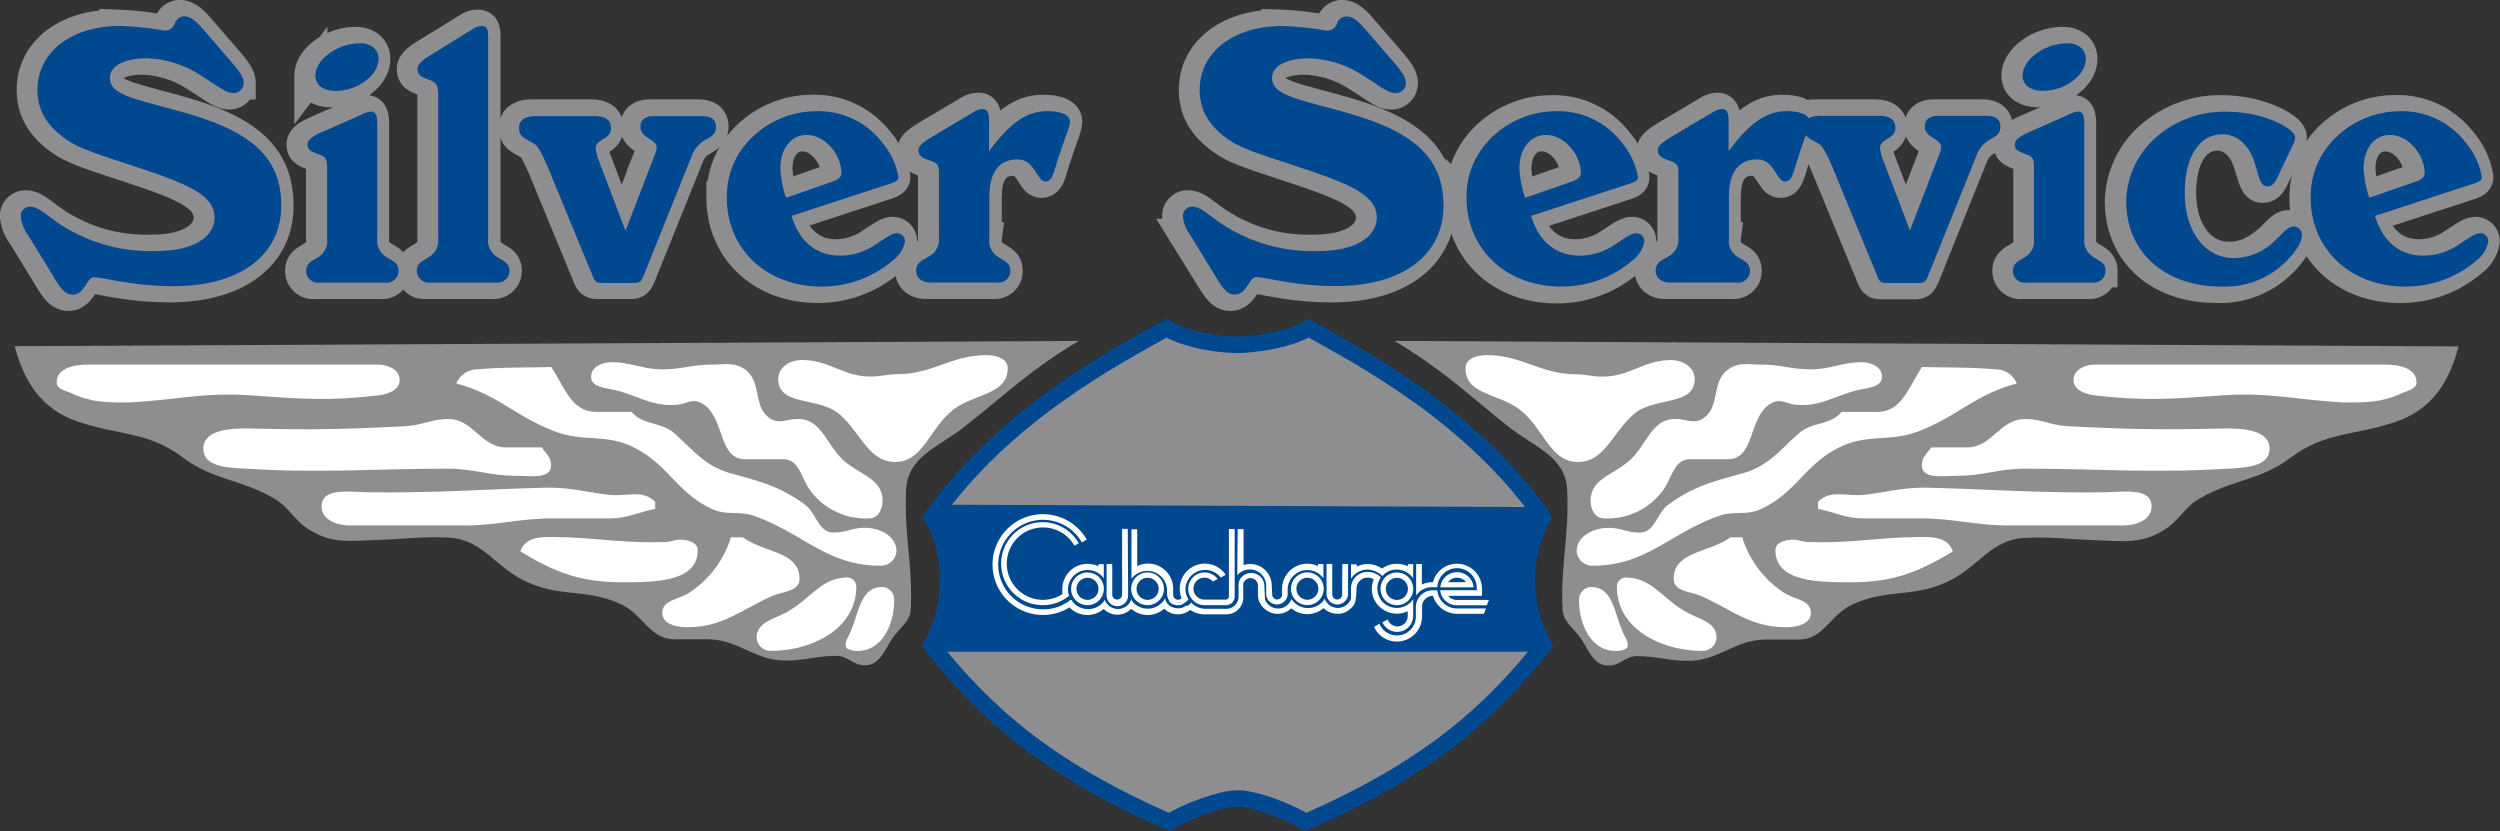 <svg id="Layer_1" data-name="Layer 1" xmlns="http://www.w3.org/2000/svg" viewBox="0 0 380.42 126.5"><rect x="0" y="0" width="380.42" height="126.5" fill="#333333" stroke="none"/><defs><style>.cls-1{fill:#fff;}.cls-2,.cls-4{fill:#8e8e91;}.cls-2{stroke:#8e8e91;stroke-width:5px;}.cls-3{fill:#004990;}.cls-5{fill:none;stroke:#004990;stroke-width:2.5px;}</style></defs><title>Silver Service Logo</title><path class="cls-1" d="M229.08,64.73c5.49,0,8.19,3.24,13.68,3.24h3.78c4.32,0,6.48-2.52,10.8-2.52a3.29,3.29,0,0,1,3.24,3.24c0,4.14-6,3-9,5.76s-4.68,6.48-9,6.48-5.13-4.9-8.64-7.56c-3.15-2.38-8.28-2.11-8.28-6.12C225.66,65.59,227.42,64.73,229.08,64.73Z" transform="translate(-2.12 -10.33)"/><path class="cls-1" d="M250,98.57c3.83,0,5.18,3.15,8.46,5,2.29,1.31,5.4,1.49,5.4,4.14a2.09,2.09,0,0,1-2.16,2c-6.3,0-13-3.42-13-9.72A1.39,1.39,0,0,1,250,98.57Z" transform="translate(-2.12 -10.33)"/><path class="cls-1" d="M15.42,65.81H59.7c1.53,0,3.24.81,3.24,2.34s-1.75,2.16-3.24,2.34c-7.51.9-11.93.54-19.44,0-7.11-.49-11.2.68-18.36,1.08-3.55,0-5.8.05-9-1.44-.9-.4-2.16-.59-2.16-1.62C10.74,66.4,13.31,65.81,15.42,65.81Z" transform="translate(-2.12 -10.33)"/><path class="cls-1" d="M244.56,100c3.65,0,3.73,4.45,5.58,7.56v2.16c-.63,0-1,.36-1.62.36-3.82,0-5.58-4.27-5.58-8.1A1.83,1.83,0,0,1,244.56,100Z" transform="translate(-2.12 -10.33)"/><path class="cls-2" d="M4.62,43.34A1.4,1.4,0,0,1,6,41.78c1.41,0,2.65,1.46,4.86,2.86a25.18,25.18,0,0,0,14.37,3.89c5.72,0,8.85-2.22,8.85-5.08,0-3.29-3.72-5-11.12-7.45-5.08-1.73-9-2.81-11.18-4.27C8.67,29.63,7.16,27.2,7.16,24c0-5.61,5-9.72,12.58-9.72a48.09,48.09,0,0,1,6.7.7,1.57,1.57,0,0,0,1.62-1.08,1.51,1.51,0,0,1,1.4-1.08c1,0,1.89.76,3.08,2.16l4.32,5c1,1.19,1.67,2.06,1.67,3A1.52,1.52,0,0,1,37,24.5c-1.25,0-2.6-1.25-4.92-2.65a15.78,15.78,0,0,0-8.21-2.65c-3.67,0-5.67,1.25-5.67,3,0,2.81,4.49,3.24,12.15,5.51,9.51,2.8,13.94,6.69,13.94,13.93s-5.89,12.2-16.37,12.2c-6.48,0-10.58-1.35-12.15-1.35-1.08,0-1.4,2.65-3.24,2.65-1.13,0-1.78-.92-2.75-2.48l-4-6.54A5.74,5.74,0,0,1,4.62,43.34Z" transform="translate(-2.12 -10.33)"/><path class="cls-2" d="M50,33.84c-1.08-.43-1.78-.59-1.78-1.51,0-.76.81-1.3,2.16-1.89l6.05-2.65a3.92,3.92,0,0,1,1.4-.49c.76,0,1,.6,1,1.79V46.64a2.87,2.87,0,0,0,1.25,2.7c1,.7,2,.92,2,2.21a1.81,1.81,0,0,1-2,1.78H50a1.77,1.77,0,0,1-2-1.78c0-1.29,1-1.51,2-2.21a2.84,2.84,0,0,0,1.19-2.7V35.73C51.17,34.54,51.06,34.22,50,33.84Zm-.59-12c0-2.38,3.24-4.92,6.86-4.92,1.62,0,2.75.92,2.75,2.38,0,2.48-3.13,4.86-6.59,4.86C50.52,24.12,49.44,23.2,49.44,21.8Z" transform="translate(-2.12 -10.33)"/><path class="cls-2" d="M66.84,22.5c-1.13-.43-1.84-.65-1.84-1.68,0-.7.71-1.35,2.16-2.21l6.21-3.83a2.58,2.58,0,0,1,1.41-.49c.81,0,1,.49,1,1.57V46.64a2.87,2.87,0,0,0,1.25,2.7c1,.7,2,.92,2,2.21A1.81,1.81,0,0,1,77,53.33H66.89a1.81,1.81,0,0,1-2-1.78c0-1.29,1-1.51,2-2.21a2.87,2.87,0,0,0,1.24-2.7v-22C68.08,23.25,67.92,22.93,66.84,22.5Z" transform="translate(-2.12 -10.33)"/><path class="cls-2" d="M85,36c-.92-2.16-1.57-3.4-2.16-3.78-1.3-.81-2.33-1-2.33-2.43,0-1.19.87-1.84,2.6-1.84h8.85c1.73,0,2.54.6,2.54,1.84,0,1.78-2.32,1.56-2.32,3.08a6.39,6.39,0,0,0,.43,1.73l4.1,10.8,4.49-11.61a4,4,0,0,0,.27-1.08c0-1.3-2.49-1.36-2.49-3.14,0-1,.7-1.62,2-1.62h7.34c1.41,0,2.16.54,2.16,1.62s-.59,1.41-1.4,1.89A4.57,4.57,0,0,0,106.77,34L99.48,52.09c-.43,1-.54,1.24-1.46,1.24H93c-.81,0-1-.32-1.35-1.24Z" transform="translate(-2.12 -10.33)"/><path class="cls-2" d="M129.34,49.23a9.5,9.5,0,0,0,4.91-1.4c1.79-1.14,2.87-2,3.68-2a1.19,1.19,0,0,1,1.24,1.24,4.53,4.53,0,0,1-1.78,2.86,16.44,16.44,0,0,1-10.86,4c-8.48,0-14.42-5.78-14.42-13.5a12.44,12.44,0,0,1,4-9.39,14,14,0,0,1,9.45-3.79,12.12,12.12,0,0,1,10.1,4.7,10.89,10.89,0,0,1,2.49,5.24c0,.6-.44.76-1.57,1.14l-14.69,4.8C123.13,47.12,125.72,49.23,129.34,49.23Zm-1.13-11.29c.86-.27,1.29-.75,1.29-1.29,0-2.65-2.38-5.78-5.29-5.78-2.32,0-4,2-4,5.13a16.54,16.54,0,0,0,.86,4.43Z" transform="translate(-2.12 -10.33)"/><path class="cls-2" d="M151,26.93c.76,0,1,.59,1,1.78v4.64c3-4.05,5.56-6.1,8.8-6.1,2.27,0,3.51.59,3.51,1.62,0,.7-.81,2.54-1.83,5.73-.65,2-.81,3.34-1.89,3.34-.54,0-.87-.48-1.41-1.35-.86-1.29-1.51-2-2.86-2-2.75,0-4.26,1.89-4.26,5.72v6.32a2.85,2.85,0,0,0,1.18,2.7c1,.7,2,.92,2,2.21a1.76,1.76,0,0,1-2,1.78H143c-1.35,0-2.16-.75-2.16-1.83,0-1.35,1.14-1.57,2.16-2.27a2.93,2.93,0,0,0,1.3-2.81V36.75c0-1.24-.17-1.56-1.24-1.94s-1.89-.65-1.89-1.62c0-.75.91-1.35,2.53-2.32l5.84-3.46A2.76,2.76,0,0,1,151,26.93Z" transform="translate(-2.12 -10.33)"/><path class="cls-2" d="M181.46,43.34a1.41,1.41,0,0,1,1.41-1.56c1.4,0,2.64,1.46,4.86,2.86a25.15,25.15,0,0,0,14.36,3.89c5.73,0,8.86-2.22,8.86-5.08,0-3.29-3.73-5-11.12-7.45-5.08-1.73-9-2.81-11.18-4.27C185.51,29.63,184,27.2,184,24c0-5.61,5-9.72,12.58-9.72a47.88,47.88,0,0,1,6.7.7,1.57,1.57,0,0,0,1.62-1.08,1.53,1.53,0,0,1,1.41-1.08c1,0,1.89.76,3.07,2.16l4.32,5c1,1.19,1.68,2.06,1.68,3a1.52,1.52,0,0,1-1.57,1.52c-1.24,0-2.59-1.25-4.91-2.65a15.78,15.78,0,0,0-8.21-2.65c-3.67,0-5.67,1.25-5.67,3,0,2.81,4.48,3.24,12.15,5.51,9.5,2.8,13.93,6.69,13.93,13.93s-5.89,12.2-16.36,12.2c-6.48,0-10.59-1.35-12.15-1.35-1.08,0-1.4,2.65-3.24,2.65-1.14,0-1.78-.92-2.76-2.48l-4.05-6.54A5.85,5.85,0,0,1,181.46,43.34Z" transform="translate(-2.12 -10.33)"/><path class="cls-2" d="M241.83,49.23a9.54,9.54,0,0,0,4.92-1.4c1.78-1.14,2.86-2,3.67-2a1.19,1.19,0,0,1,1.24,1.24,4.49,4.49,0,0,1-1.78,2.86A16.41,16.41,0,0,1,239,54c-8.48,0-14.42-5.78-14.42-13.5a12.44,12.44,0,0,1,4-9.39,14,14,0,0,1,9.45-3.79,12.12,12.12,0,0,1,10.1,4.7,10.94,10.94,0,0,1,2.48,5.24c0,.6-.43.76-1.57,1.14l-14.68,4.8C235.62,47.12,238.22,49.23,241.83,49.23ZM240.7,37.94c.86-.27,1.3-.75,1.3-1.29,0-2.65-2.38-5.78-5.29-5.78-2.33,0-4.06,2-4.06,5.13a16.61,16.61,0,0,0,.87,4.43Z" transform="translate(-2.12 -10.33)"/><path class="cls-2" d="M263.46,26.93c.76,0,1,.59,1,1.78v4.64c3-4.05,5.56-6.1,8.8-6.1,2.27,0,3.51.59,3.51,1.62,0,.7-.81,2.54-1.84,5.73-.65,2-.81,3.34-1.89,3.34-.54,0-.86-.48-1.4-1.35-.87-1.29-1.51-2-2.86-2-2.76,0-4.27,1.89-4.27,5.72v6.32a2.84,2.84,0,0,0,1.19,2.7c1,.7,2,.92,2,2.21a1.77,1.77,0,0,1-2,1.78H255.53c-1.35,0-2.16-.75-2.16-1.83,0-1.35,1.13-1.57,2.16-2.27a2.93,2.93,0,0,0,1.29-2.81V36.75c0-1.24-.16-1.56-1.24-1.94s-1.89-.65-1.89-1.62c0-.75.92-1.35,2.54-2.32l5.83-3.46A2.76,2.76,0,0,1,263.46,26.93Z" transform="translate(-2.12 -10.33)"/><path class="cls-2" d="M280.34,36c-.92-2.16-1.57-3.4-2.16-3.78-1.3-.81-2.32-1-2.32-2.43,0-1.19.86-1.84,2.59-1.84h8.85c1.73,0,2.54.6,2.54,1.84,0,1.78-2.32,1.56-2.32,3.08A6.39,6.39,0,0,0,288,34.6l4.11,10.8,4.48-11.61a4,4,0,0,0,.27-1.08c0-1.3-2.49-1.36-2.49-3.14,0-1,.71-1.62,2-1.62h7.35c1.4,0,2.16.54,2.16,1.62s-.6,1.41-1.41,1.89A4.57,4.57,0,0,0,302.15,34l-7.29,18.14c-.43,1-.54,1.24-1.45,1.24h-5.08c-.81,0-1-.32-1.35-1.24Z" transform="translate(-2.12 -10.33)"/><path class="cls-2" d="M309.76,33.84c-1.08-.43-1.78-.59-1.78-1.51,0-.76.81-1.3,2.16-1.89l6.05-2.65a3.92,3.92,0,0,1,1.4-.49c.76,0,1,.6,1,1.79V46.64a2.87,2.87,0,0,0,1.25,2.7c1,.7,2,.92,2,2.21a1.81,1.81,0,0,1-2.05,1.78h-10a1.77,1.77,0,0,1-2-1.78c0-1.29,1-1.51,2-2.21a2.86,2.86,0,0,0,1.19-2.7V35.73C310.9,34.54,310.79,34.22,309.76,33.84Zm-.59-12c0-2.38,3.24-4.92,6.86-4.92,1.62,0,2.75.92,2.75,2.38,0,2.48-3.13,4.86-6.59,4.86C310.25,24.12,309.17,23.2,309.17,21.8Z" transform="translate(-2.12 -10.33)"/><path class="cls-2" d="M346.44,38.7c-1.08,0-1.24-1.35-2.05-3.78-.86-2.65-2.75-4.16-4.86-4.16-3.4,0-5.72,3.3-5.72,8.91,0,6,3.18,9.94,7.45,9.94,2.43,0,4.26-.92,6.32-2.7,1.18-1.08,1.89-2.11,2.8-2.11a1.25,1.25,0,0,1,1.25,1.35c0,1-.76,2.27-2.33,3.89a13.1,13.1,0,0,1-9.93,3.89c-8.7,0-14.47-5.29-14.47-13A13.32,13.32,0,0,1,329.76,31a15.73,15.73,0,0,1,10.47-3.68c5.78,0,10.42,2.65,10.42,3.89a2.14,2.14,0,0,1-.27,1l-2.53,5.34C347.47,38.32,347,38.7,346.44,38.7Z" transform="translate(-2.12 -10.33)"/><path class="cls-2" d="M370.22,49.23a9.5,9.5,0,0,0,4.91-1.4c1.78-1.14,2.86-2,3.67-2A1.19,1.19,0,0,1,380,47.07a4.49,4.49,0,0,1-1.78,2.86,16.4,16.4,0,0,1-10.85,4C358.93,54,353,48.2,353,40.48A12.44,12.44,0,0,1,357,31.09a14,14,0,0,1,9.45-3.79,12.12,12.12,0,0,1,10.1,4.7,10.84,10.84,0,0,1,2.48,5.24c0,.6-.43.76-1.56,1.14l-14.69,4.8C364,47.12,366.6,49.23,370.22,49.23Zm-1.14-11.29c.87-.27,1.3-.75,1.3-1.29,0-2.65-2.38-5.78-5.29-5.78-2.33,0-4,2-4,5.13a16.54,16.54,0,0,0,.86,4.43Z" transform="translate(-2.12 -10.33)"/><path class="cls-3" d="M5.29,43.34a1.4,1.4,0,0,1,1.4-1.56c1.4,0,2.65,1.46,4.86,2.86a25.17,25.17,0,0,0,14.36,3.89c5.73,0,8.86-2.22,8.86-5.08,0-3.29-3.73-5-11.12-7.45-5.08-1.73-9-2.81-11.18-4.27C9.34,29.63,7.82,27.2,7.82,24c0-5.61,5-9.72,12.59-9.72a47.86,47.86,0,0,1,6.69.7,1.57,1.57,0,0,0,1.62-1.08,1.54,1.54,0,0,1,1.41-1.08c1,0,1.89.76,3.07,2.16l4.32,5c1,1.18,1.68,2.05,1.68,3a1.52,1.52,0,0,1-1.57,1.51c-1.24,0-2.59-1.24-4.91-2.65a15.76,15.76,0,0,0-8.21-2.64c-3.67,0-5.67,1.24-5.67,3,0,2.81,4.48,3.24,12.15,5.51,9.5,2.81,13.93,6.69,13.93,13.93S39,53.87,28.56,53.87c-6.48,0-10.58-1.35-12.15-1.35-1.08,0-1.4,2.65-3.24,2.65-1.13,0-1.78-.92-2.75-2.48l-4-6.54A5.74,5.74,0,0,1,5.29,43.34Z" transform="translate(-2.12 -10.33)"/><path class="cls-3" d="M50.7,33.84c-1.08-.43-1.78-.59-1.78-1.51,0-.76.81-1.3,2.16-1.89l6.05-2.65a4,4,0,0,1,1.4-.48c.76,0,1,.59,1,1.78V46.64a2.89,2.89,0,0,0,1.24,2.7c1,.7,2,.92,2,2.21a1.81,1.81,0,0,1-2.05,1.78h-10a1.76,1.76,0,0,1-2-1.78c0-1.29,1-1.51,2-2.21a2.85,2.85,0,0,0,1.18-2.7V35.73C51.83,34.54,51.73,34.22,50.7,33.84Zm-.59-12c0-2.38,3.24-4.92,6.85-4.92,1.62,0,2.76.92,2.76,2.38,0,2.48-3.13,4.86-6.59,4.86C51.19,24.12,50.11,23.2,50.11,21.8Z" transform="translate(-2.12 -10.33)"/><path class="cls-3" d="M67.49,22.5c-1.13-.43-1.83-.65-1.83-1.67,0-.71.7-1.35,2.16-2.22L74,14.78a2.53,2.53,0,0,1,1.4-.49c.81,0,1,.49,1,1.57V46.64a2.87,2.87,0,0,0,1.24,2.7c1,.7,2,.92,2,2.21a1.81,1.81,0,0,1-2,1.78H67.55a1.81,1.81,0,0,1-2-1.78c0-1.29,1-1.51,2-2.21a2.87,2.87,0,0,0,1.25-2.7v-22C68.74,23.26,68.57,22.93,67.49,22.5Z" transform="translate(-2.12 -10.33)"/><path class="cls-3" d="M85.58,36c-.91-2.16-1.56-3.4-2.16-3.78-1.29-.81-2.32-1-2.32-2.43C81.1,28.6,82,28,83.69,28h8.86c1.73,0,2.54.6,2.54,1.84,0,1.78-2.32,1.57-2.32,3.08a6,6,0,0,0,.43,1.73l4.1,10.8,4.48-11.61a3.62,3.62,0,0,0,.27-1.08c0-1.3-2.48-1.35-2.48-3.14,0-1,.7-1.62,2-1.62h7.34c1.41,0,2.16.54,2.16,1.62s-.59,1.41-1.4,1.89A4.5,4.5,0,0,0,107.4,34l-7.29,18.14c-.43,1-.54,1.24-1.46,1.24H93.58c-.81,0-1-.32-1.35-1.24Z" transform="translate(-2.12 -10.33)"/><path class="cls-3" d="M130,49.23a9.5,9.5,0,0,0,4.91-1.4c1.79-1.14,2.87-2,3.68-2a1.19,1.19,0,0,1,1.24,1.24A4.53,4.53,0,0,1,138,49.93a16.44,16.44,0,0,1-10.86,4c-8.48,0-14.42-5.78-14.42-13.5a12.44,12.44,0,0,1,4.05-9.39,14,14,0,0,1,9.45-3.78A12.12,12.12,0,0,1,136.34,32a10.89,10.89,0,0,1,2.49,5.24c0,.6-.44.76-1.57,1.14l-14.69,4.8C123.76,47.12,126.35,49.23,130,49.23Zm-1.13-11.29c.86-.27,1.29-.75,1.29-1.29,0-2.65-2.37-5.78-5.29-5.78-2.32,0-4,2-4,5.13a16.54,16.54,0,0,0,.86,4.43Z" transform="translate(-2.12 -10.33)"/><path class="cls-3" d="M151.62,26.93c.76,0,1,.59,1,1.78v4.64c3-4.05,5.56-6.1,8.8-6.1,2.27,0,3.51.6,3.51,1.62,0,.7-.81,2.54-1.84,5.73-.65,2-.81,3.34-1.89,3.34-.54,0-.86-.48-1.4-1.35-.87-1.29-1.51-2-2.86-2-2.76,0-4.27,1.89-4.27,5.72v6.32a2.84,2.84,0,0,0,1.19,2.7c1,.7,2,.92,2,2.21a1.77,1.77,0,0,1-2,1.78H143.69c-1.35,0-2.16-.75-2.16-1.83,0-1.35,1.13-1.57,2.16-2.27A2.93,2.93,0,0,0,145,46.42V36.76c0-1.25-.16-1.57-1.24-1.95s-1.89-.65-1.89-1.62c0-.75.92-1.35,2.54-2.32l5.83-3.46A2.76,2.76,0,0,1,151.62,26.93Z" transform="translate(-2.12 -10.33)"/><path class="cls-3" d="M182.13,43.34a1.41,1.41,0,0,1,1.41-1.56c1.4,0,2.64,1.46,4.86,2.86a25.15,25.15,0,0,0,14.36,3.89c5.72,0,8.86-2.22,8.86-5.08,0-3.29-3.73-5-11.13-7.45-5.07-1.73-9-2.81-11.18-4.27-3.13-2.1-4.64-4.53-4.64-7.72,0-5.61,5-9.72,12.58-9.72a48.09,48.09,0,0,1,6.7.7,1.57,1.57,0,0,0,1.62-1.08,1.52,1.52,0,0,1,1.4-1.08c1,0,1.89.76,3.08,2.16l4.32,5c1,1.18,1.67,2.05,1.67,3a1.52,1.52,0,0,1-1.56,1.51c-1.24,0-2.59-1.24-4.92-2.65a15.73,15.73,0,0,0-8.2-2.64c-3.68,0-5.67,1.24-5.67,3,0,2.81,4.48,3.24,12.15,5.51,9.5,2.81,13.93,6.69,13.93,13.93s-5.89,12.2-16.36,12.2c-6.48,0-10.59-1.35-12.15-1.35-1.08,0-1.41,2.65-3.24,2.65-1.14,0-1.79-.92-2.76-2.48l-4-6.54A5.85,5.85,0,0,1,182.13,43.34Z" transform="translate(-2.12 -10.33)"/><path class="cls-3" d="M242.5,49.23a9.54,9.54,0,0,0,4.92-1.4c1.78-1.14,2.86-2,3.67-2a1.19,1.19,0,0,1,1.24,1.24,4.49,4.49,0,0,1-1.78,2.86,16.41,16.41,0,0,1-10.85,4c-8.48,0-14.42-5.78-14.42-13.5a12.44,12.44,0,0,1,4.05-9.39,14,14,0,0,1,9.45-3.78A12.13,12.13,0,0,1,248.88,32a10.94,10.94,0,0,1,2.48,5.24c0,.6-.43.76-1.57,1.14l-14.68,4.8C236.29,47.12,238.89,49.23,242.5,49.23Zm-1.13-11.29c.86-.27,1.3-.75,1.3-1.29,0-2.65-2.38-5.78-5.3-5.78-2.32,0-4.05,2-4.05,5.13a16.61,16.61,0,0,0,.87,4.43Z" transform="translate(-2.12 -10.33)"/><path class="cls-3" d="M264.16,26.93c.75,0,1,.59,1,1.78v4.64c3-4.05,5.56-6.1,8.8-6.1,2.27,0,3.51.6,3.51,1.62,0,.7-.81,2.54-1.83,5.73-.65,2-.81,3.34-1.89,3.34-.54,0-.87-.48-1.41-1.35-.86-1.29-1.51-2-2.86-2-2.75,0-4.27,1.89-4.27,5.72v6.32a2.84,2.84,0,0,0,1.19,2.7c1,.7,2,.92,2,2.21a1.77,1.77,0,0,1-2,1.78H256.22c-1.35,0-2.16-.75-2.16-1.83,0-1.35,1.13-1.57,2.16-2.27a2.93,2.93,0,0,0,1.3-2.81V36.76c0-1.25-.17-1.57-1.25-1.95s-1.89-.65-1.89-1.62c0-.75.92-1.35,2.54-2.32l5.83-3.46A2.79,2.79,0,0,1,264.16,26.93Z" transform="translate(-2.12 -10.33)"/><path class="cls-3" d="M281.06,36c-.92-2.16-1.57-3.4-2.16-3.78-1.3-.81-2.32-1-2.32-2.43,0-1.19.86-1.84,2.59-1.84H288c1.72,0,2.53.6,2.53,1.84,0,1.78-2.32,1.57-2.32,3.08a6.39,6.39,0,0,0,.43,1.73l4.11,10.8,4.48-11.61a4,4,0,0,0,.27-1.08c0-1.3-2.49-1.35-2.49-3.14,0-1,.71-1.62,2-1.62h7.35c1.4,0,2.16.54,2.16,1.62s-.6,1.41-1.41,1.89A4.53,4.53,0,0,0,302.88,34l-7.3,18.14c-.43,1-.54,1.24-1.45,1.24h-5.08c-.81,0-1-.32-1.35-1.24Z" transform="translate(-2.12 -10.33)"/><path class="cls-3" d="M310.49,33.84c-1.08-.43-1.78-.59-1.78-1.51,0-.76.81-1.3,2.16-1.89l6-2.65a4.07,4.07,0,0,1,1.41-.48c.75,0,1,.59,1,1.78V46.64a2.87,2.87,0,0,0,1.24,2.7c1,.7,2,.92,2,2.21a1.81,1.81,0,0,1-2,1.78H310.43a1.76,1.76,0,0,1-2-1.78c0-1.29,1-1.51,2-2.21a2.84,2.84,0,0,0,1.19-2.7V35.73C311.62,34.54,311.51,34.22,310.49,33.84Zm-.6-12c0-2.38,3.24-4.92,6.86-4.92,1.62,0,2.76.92,2.76,2.38,0,2.48-3.14,4.86-6.59,4.86C311,24.12,309.89,23.2,309.89,21.8Z" transform="translate(-2.12 -10.33)"/><path class="cls-3" d="M347.15,38.7c-1.08,0-1.24-1.35-2-3.78-.86-2.65-2.75-4.16-4.86-4.16-3.4,0-5.72,3.3-5.72,8.91,0,6,3.18,9.94,7.45,9.94a9.14,9.14,0,0,0,6.32-2.7c1.19-1.08,1.89-2.11,2.81-2.11a1.25,1.25,0,0,1,1.24,1.35c0,1-.76,2.27-2.32,3.89a13.12,13.12,0,0,1-9.94,3.89c-8.69,0-14.47-5.29-14.47-13A13.35,13.35,0,0,1,330.47,31a15.73,15.73,0,0,1,10.47-3.67c5.78,0,10.43,2.64,10.43,3.88a2.25,2.25,0,0,1-.27,1l-2.54,5.35C348.18,38.32,347.75,38.7,347.15,38.7Z" transform="translate(-2.12 -10.33)"/><path class="cls-3" d="M370.91,49.23a9.54,9.54,0,0,0,4.92-1.4c1.78-1.14,2.86-2,3.67-2a1.19,1.19,0,0,1,1.24,1.24A4.49,4.49,0,0,1,379,49.93a16.41,16.41,0,0,1-10.85,4c-8.48,0-14.42-5.78-14.42-13.5a12.44,12.44,0,0,1,4.05-9.39,14,14,0,0,1,9.45-3.78A12.13,12.13,0,0,1,377.29,32a10.94,10.94,0,0,1,2.48,5.24c0,.6-.43.76-1.57,1.14l-14.68,4.8C364.7,47.12,367.3,49.23,370.91,49.23Zm-1.13-11.29c.86-.27,1.3-.75,1.3-1.29,0-2.65-2.38-5.78-5.3-5.78-2.32,0-4,2-4,5.13a16.61,16.61,0,0,0,.87,4.43Z" transform="translate(-2.12 -10.33)"/><path class="cls-4" d="M190.44,131.83c-2.56,0-7.86,2-10.36,3.59-18.73-8.18-28.13-16.7-36.2-26.88,3.72-6.71,3-14.69.1-19.48,11.08-15.76,28-24.48,35.63-28.78,3.48,2,8.71,2.53,10.83,2.52s7.36-.56,10.84-2.52c7.62,4.3,24.55,13,35.62,28.78-2.87,4.79-3.62,12.77.11,19.48-8.08,10.18-17.47,18.7-36.21,26.88C198.3,133.83,193,131.8,190.44,131.83Z" transform="translate(-2.12 -10.33)"/><path class="cls-4" d="M166.26,62.21C159,66.53,155.55,70,149,75.17c-4,3.2-8.77,4.54-9,9.72-.32,7,1,11,.72,18-.09,2.16-1.71,2.88-2.88,4.68s-1.89,4-4.14,4c-1.75,0-2.56-1.44-4.32-1.44-3,0-4.72.72-7.74.72-4.77,0-7.11-3.24-11.88-3.24h-5c-3.82,0-4.81-3.87-8.28-5.4-5.08-2.29-8.91-1-14-3.24s-6.79-6.61-12.24-6.84c-4.14-.18-6.48.23-10.62.36s-6.79.63-10.26-1.44c-2.52-1.48-3.2-3.6-5.76-5-5.09-2.88-9-2.61-13.68-6.12-5.17-3.91-9.63-3.33-15.84-5.4-5.54-1.84-8.23-5.89-9.72-11.52Z" transform="translate(-2.12 -10.33)"/><path class="cls-1" d="M152.22,64.37c1.49,0,3.24.5,3.24,2,0,4.05-5.08,3.83-8.28,6.3-3.51,2.75-4.51,7.54-8.28,7.92-4.48.46-5.62-4.23-9-7.2-3.15-2.75-9.36-1.17-9.36-5.4,0-1.8,1.8-2.88,3.6-2.88,4.19,0,6.26,2.52,10.44,2.52,1.62,0,2.52-.36,4.14-.36C144.08,67.25,146.87,64.37,152.22,64.37Z" transform="translate(-2.12 -10.33)"/><path class="cls-1" d="M95.16,65.45c3,0,4.73,1.08,7.74,1.08s4.59-.72,7.56-.72c2,0,3.42-.4,5,.72,2.7,1.89,1.12,5.9,4,7.56,1.31.77,2.43,0,4,0,3.38-.09,4.23,3.29,6.48,5.76,2.43,2.66,6.48,3.06,6.48,6.66,0,1.31-.67,2.7-2,2.7a10.47,10.47,0,0,1-8.82-4c-1.57-1.93-1.75-5-4.32-5H115.5c-4.27,0-3-6.84-6.84-8.64-1.26-.58-2.2.27-3.6.36-3.6.27-5.53-1.22-9-2.16-1.66-.45-4-.4-4-2.16C92.1,66.17,93.72,65.45,95.16,65.45Z" transform="translate(-2.12 -10.33)"/><path class="cls-1" d="M15.42,65.81H59.7c1.53,0,3.24.81,3.24,2.34s-1.75,2.16-3.24,2.34c-7.51.9-11.93.54-19.44,0-7.11-.49-11.2.68-18.36,1.08-3.55,0-5.8.05-9-1.44-.9-.4-2.16-.59-2.16-1.62C10.74,66.4,13.31,65.81,15.42,65.81Z" transform="translate(-2.12 -10.33)"/><path class="cls-1" d="M86,66.17C88.05,69.28,89.09,73,92.82,73h5.4c1.8,2.11,4.41,1.44,6.48,3.24,3.11,2.75,4.68,5,8.64,6.12,4.55,1.26,7.34,1.94,11.16,4.68,1.94,1.4,2.07,4.32,4.5,4.32,1.85,0,2.84-.72,4.68-.72,2.34,0,4.86,1.26,4.86,3.6A2.4,2.4,0,0,1,136,96.41c-8,0-11.56-4.86-19.08-7.56-2.38-.85-4.18,0-6.48-1.08-5.36-2.48-6.61-6.75-11.88-9.36-4.32-2.16-7.74-.72-12.24-2.52-5.94-2.34-8.59-5.58-14.76-7.2a3.44,3.44,0,0,1,3.24-2.16C79.14,66.17,81.62,66.31,86,66.17Z" transform="translate(-2.12 -10.33)"/><path class="cls-1" d="M70.32,74.09c3.83,0,5,4.32,8.82,4.32h5.4c.72,1,1.44,1.49,1.44,2.7,0,2.21-3.19,1.62-5.4,1.62-4,0-6.25-1.08-10.26-1.08-12,0-18.81.72-30.78,0-2.75-.13-6.48-.27-6.48-3.06s3.92-3.1,6.84-3.06c9.41.23,14.76.14,24.12-.36C66.45,75,67.85,74.09,70.32,74.09Z" transform="translate(-2.12 -10.33)"/><path class="cls-1" d="M85.44,84.53c3.6,0,5.62.63,9.18,1.08,2.79.36,5.22-.9,7.2,1.08v1.08c-2.61.5-4.14,1.44-6.84,1.44H86.34c-5.36,0-8.32,1.08-13.68,1.08H55.38c-2,0-4.32-.85-4.32-2.88,0-3.06,4.5-2.16,7.56-2.16C69.06,85.34,75,84.8,85.44,84.53Z" transform="translate(-2.12 -10.33)"/><path class="cls-1" d="M88.5,92.09c5.76.27,9,.9,14.76.72.9,0,1.44-.36,2.34-.36,1.22,0,2.7.41,2.7,1.62,0,4.86-6.66,4.86-11.52,4.86-6.3,0-10.08-1.44-15.48-4.68C82.2,91.51,85.58,92.09,88.5,92.09Z" transform="translate(-2.12 -10.33)"/><path class="cls-1" d="M113.34,92.09h1.8c3.33,2.39,8.64,2.16,8.64,6.3,0,2-2.52,1.89-4.32,2.7-4.81,2.2-7.47,4.68-12.78,4.68-1.66,0-3.78-.49-3.78-2.16,0-2.11,2.66-2,4.32-3.24A15.47,15.47,0,0,0,113.34,92.09Z" transform="translate(-2.12 -10.33)"/><path class="cls-1" d="M131.16,98.21a1.39,1.39,0,0,1,1.26,1.44c0,6.3-6.66,9.72-13,9.72a2.1,2.1,0,0,1-2.16-2c0-2.52,2.93-2.83,5-4.14C125.67,101.18,127.2,98.21,131.16,98.21Z" transform="translate(-2.12 -10.33)"/><path class="cls-1" d="M136.38,99.65a1.91,1.91,0,0,1,1.8,2c0,3.74-1.84,7.74-5.58,7.74A3.57,3.57,0,0,1,131,109a.85.85,0,0,1-.21-.69,3.8,3.8,0,0,1,.21-.75C132.87,104.38,132.65,99.65,136.38,99.65Z" transform="translate(-2.12 -10.33)"/><path class="cls-4" d="M214.32,62.21c7.24,4.32,10.71,7.74,17.28,13,4,3.2,8.77,4.54,9,9.72.31,7-1,11-.72,18,.09,2.16,1.71,2.88,2.88,4.68s1.89,4,4.14,4c1.75,0,2.56-1.44,4.32-1.44,3,0,4.72.72,7.74.72,4.77,0,7.11-3.24,11.88-3.24h5c3.82,0,4.81-3.87,8.28-5.4,5.08-2.29,8.91-1,14-3.24s6.79-6.61,12.24-6.84c4.14-.18,6.48.23,10.62.36s6.79.63,10.26-1.44c2.52-1.48,3.19-3.6,5.76-5,5.08-2.88,9-2.61,13.68-6.12,5.17-3.91,9.63-3.33,15.84-5.4,5.53-1.84,8.23-5.89,9.72-11.52Z" transform="translate(-2.12 -10.33)"/><path class="cls-1" d="M228.36,64.37c-1.49,0-3.24.5-3.24,2,0,4.05,5.08,3.83,8.28,6.3,3.51,2.75,4.51,7.54,8.28,7.92,4.48.46,5.62-4.23,9-7.2C253.83,70.62,260,72.2,260,68c0-1.8-1.8-2.88-3.6-2.88-4.19,0-6.26,2.52-10.44,2.52-1.62,0-2.52-.36-4.14-.36C236.5,67.25,233.71,64.37,228.36,64.37Z" transform="translate(-2.12 -10.33)"/><path class="cls-1" d="M285.42,65.45c-3,0-4.73,1.08-7.74,1.08s-4.59-.72-7.56-.72c-2,0-3.42-.4-5,.72-2.7,1.89-1.13,5.9-4,7.56-1.31.77-2.43,0-4,0-3.38-.09-4.23,3.29-6.48,5.76-2.43,2.66-6.48,3.06-6.48,6.66,0,1.31.67,2.7,2,2.7a10.48,10.48,0,0,0,8.82-4c1.57-1.93,1.75-5,4.32-5h5.76c4.27,0,3-6.84,6.84-8.64,1.26-.58,2.2.27,3.6.36,3.6.27,5.53-1.22,9-2.16,1.66-.45,4-.4,4-2.16C288.48,66.17,286.86,65.45,285.42,65.45Z" transform="translate(-2.12 -10.33)"/><path class="cls-1" d="M365.16,65.81H320.88c-1.53,0-3.24.81-3.24,2.34s1.75,2.16,3.24,2.34c7.51.9,11.92.54,19.44,0,7.11-.49,11.2.68,18.36,1.08,3.55,0,5.8.05,9-1.44.9-.4,2.16-.59,2.16-1.62C369.84,66.4,367.27,65.81,365.16,65.81Z" transform="translate(-2.12 -10.33)"/><path class="cls-1" d="M294.6,66.17c-2.07,3.11-3.11,6.84-6.84,6.84h-5.4c-1.8,2.11-4.41,1.44-6.48,3.24-3.11,2.75-4.68,5-8.64,6.12-4.55,1.26-7.34,1.94-11.16,4.68-1.94,1.4-2.07,4.32-4.5,4.32-1.85,0-2.84-.72-4.68-.72-2.34,0-4.86,1.26-4.86,3.6a2.4,2.4,0,0,0,2.52,2.16c8,0,11.56-4.86,19.08-7.56,2.38-.85,4.18,0,6.48-1.08,5.35-2.48,6.61-6.75,11.88-9.36,4.32-2.16,7.74-.72,12.24-2.52,5.94-2.34,8.59-5.58,14.76-7.2a3.44,3.44,0,0,0-3.24-2.16C301.44,66.17,299,66.31,294.6,66.17Z" transform="translate(-2.12 -10.33)"/><path class="cls-1" d="M310.26,74.09c-3.83,0-5,4.32-8.82,4.32H296c-.72,1-1.44,1.49-1.44,2.7,0,2.21,3.19,1.62,5.4,1.62,4,0,6.25-1.08,10.26-1.08,12,0,18.81.72,30.78,0,2.74-.13,6.48-.27,6.48-3.06s-3.92-3.1-6.84-3.06c-9.41.23-14.76.14-24.12-.36C314.13,75,312.73,74.09,310.26,74.09Z" transform="translate(-2.12 -10.33)"/><path class="cls-1" d="M295.14,84.53c-3.6,0-5.63.63-9.18,1.08-2.79.36-5.22-.9-7.2,1.08v1.08c2.61.5,4.14,1.44,6.84,1.44h8.64c5.35,0,8.32,1.08,13.68,1.08H325.2c2,0,4.32-.85,4.32-2.88,0-3.06-4.5-2.16-7.56-2.16C311.52,85.34,305.58,84.8,295.14,84.53Z" transform="translate(-2.12 -10.33)"/><path class="cls-1" d="M292.08,92.09c-5.76.27-9,.9-14.76.72-.9,0-1.44-.36-2.34-.36-1.22,0-2.7.41-2.7,1.62,0,4.86,6.66,4.86,11.52,4.86,6.3,0,10.08-1.44,15.48-4.68C298.38,91.51,295,92.09,292.08,92.09Z" transform="translate(-2.12 -10.33)"/><path class="cls-1" d="M267.24,92.09h-1.8c-3.33,2.39-8.64,2.16-8.64,6.3,0,2,2.52,1.89,4.32,2.7,4.81,2.2,7.47,4.68,12.78,4.68,1.66,0,3.78-.49,3.78-2.16,0-2.11-2.66-2-4.32-3.24A15.47,15.47,0,0,1,267.24,92.09Z" transform="translate(-2.12 -10.33)"/><path class="cls-1" d="M249.42,98.21a1.39,1.39,0,0,0-1.26,1.44c0,6.3,6.66,9.72,13,9.72a2.1,2.1,0,0,0,2.16-2c0-2.52-2.93-2.83-5-4.14C254.91,101.18,253.38,98.21,249.42,98.21Z" transform="translate(-2.12 -10.33)"/><path class="cls-1" d="M244.2,99.65a1.91,1.91,0,0,0-1.8,2c0,3.74,1.84,7.74,5.58,7.74a3.57,3.57,0,0,0,1.62-.36.85.85,0,0,0,.21-.69,3.8,3.8,0,0,0-.21-.75C247.71,104.38,247.93,99.65,244.2,99.65Z" transform="translate(-2.12 -10.33)"/><polygon class="cls-3" points="234.82 99.17 232.07 86.92 234.57 77.17 142.45 76.79 144.72 88.23 142.82 99.17 234.82 99.17"/><path class="cls-1" d="M165.11,99.94a2.49,2.49,0,1,1,2.48,2.48A2.48,2.48,0,0,1,165.11,99.94Zm2.48,1.67a1.68,1.68,0,1,0-1.67-1.67A1.68,1.68,0,0,0,167.59,101.61Z" transform="translate(-2.12 -10.33)"/><path class="cls-1" d="M174.25,99.94a2.49,2.49,0,1,1,2.49,2.48A2.49,2.49,0,0,1,174.25,99.94Zm2.49,1.67a1.68,1.68,0,1,0-1.67-1.67A1.67,1.67,0,0,0,176.74,101.61Z" transform="translate(-2.12 -10.33)"/><path class="cls-1" d="M173.78,99.94l0,.87a1.64,1.64,0,1,1-3.27,0l0-.87V96.15h.86v4.66a.75.75,0,1,0,1.5,0v-10h.86Z" transform="translate(-2.12 -10.33)"/><path class="cls-1" d="M164.76,100.87a3.63,3.63,0,0,1-.13-.92,3,3,0,0,1,5.45-1.61V96.17h-.81v.32a4,4,0,0,0-1.67-.36,3.82,3.82,0,0,0-3.82,3.82,2.78,2.78,0,0,0,0,.51v.05l.05.2a5.68,5.68,0,0,1-3,.9,5.51,5.51,0,1,1,4.78-8.25l.66-.36a6.31,6.31,0,1,0-5.49,9.41,6.15,6.15,0,0,0,4-1.41Z" transform="translate(-2.12 -10.33)"/><path class="cls-1" d="M190,101.1a1.32,1.32,0,0,1-1.32,1.32h-3.28a2.49,2.49,0,1,1,2-4l-.72.41a1.67,1.67,0,1,0-1.28,2.74h3.26a.47.47,0,0,0,.46-.46l0-1.23V90.84H190V101.1Z" transform="translate(-2.12 -10.33)"/><path class="cls-1" d="M182.3,102.12a1.32,1.32,0,0,1-1,.3,1.6,1.6,0,0,1-1.31-.63" transform="translate(-2.12 -10.33)"/><path class="cls-1" d="M182.3,102.12a2.58,2.58,0,0,0,.64-.54l0-.1a3,3,0,0,1-.43-1.54,3,3,0,0,1,5.37-1.72l.76-.42a3.82,3.82,0,0,0-7,2.14,3.76,3.76,0,0,0,.28,1.43v0h0a.75.75,0,0,1-1.28-.53l0-.93a3.82,3.82,0,0,0-3.82-3.82,3.33,3.33,0,0,0-1.65.4V90.87h-.88v7.55A3,3,0,0,1,179.7,100a2.32,2.32,0,0,1,0,.46v.08a2.39,2.39,0,0,0,.38,1.3" transform="translate(-2.12 -10.33)"/><path class="cls-1" d="M198.57,99.92a2.49,2.49,0,1,1,2.48,2.49,2.48,2.48,0,0,1-2.48-2.49m.82,0a1.67,1.67,0,1,0,1.66-1.67,1.66,1.66,0,0,0-1.66,1.67" transform="translate(-2.12 -10.33)"/><path class="cls-1" d="M206.38,96.15h.87v3.77l0,.88a1.64,1.64,0,0,1-3.27,0l0-.88V96.14h.87v4.66a.75.75,0,0,0,.74.75.76.76,0,0,0,.76-.75Z" transform="translate(-2.12 -10.33)"/><path class="cls-1" d="M212.19,99.94a2.49,2.49,0,1,1,2.49,2.48,2.49,2.49,0,0,1-2.49-2.48m.81,0a1.68,1.68,0,1,0,1.68-1.68A1.68,1.68,0,0,0,213,99.94" transform="translate(-2.12 -10.33)"/><path class="cls-1" d="M190.46,90.85h.89v5.48a3,3,0,0,1,1-.18,3.29,3.29,0,0,1,3.29,3.3l.07,1.35a.75.75,0,1,0,1.5,0v-.86a3.83,3.83,0,0,1,3.81-3.83,4,4,0,0,1,1.67.36v-.32h.81v2.18a3,3,0,0,0-5.44,1.61l0,.86a1.64,1.64,0,0,1-3.27,0V99.45a2.48,2.48,0,0,0-3.56-2.22,2.11,2.11,0,0,0-.84.66Z" transform="translate(-2.12 -10.33)"/><path class="cls-1" d="M220.18,101a3.83,3.83,0,0,0,3.66,2.73l4.08,0,.32-.81-4.4,0a3,3,0,0,1-3-2.76H220a2.56,2.56,0,0,0-2.43,2.55l0,1.41a2.88,2.88,0,0,1-5.54,1.13l-.82.46a3.82,3.82,0,0,0,7.3-1.59l0-1.43a1.65,1.65,0,0,1,1.64-1.69Z" transform="translate(-2.12 -10.33)"/><path class="cls-1" d="M221.33,100.14l5.51,0v-.24a3,3,0,0,0-6-.22H220a2.89,2.89,0,0,0-1.5.42,2.79,2.79,0,0,0-.84.8l-.05,0s0-.09,0-.14l0-.87V96.15h.87v3.1l.06,0a3.85,3.85,0,0,1,1.55-.33l.08,0a3.77,3.77,0,0,1,3.64-2.81,3.82,3.82,0,0,1,3.82,3.82V101h-5.11l0,.06a1.71,1.71,0,0,0,1.26.56h4.91l-.32.81-4.59,0a2.52,2.52,0,0,1-2.51-2.29" transform="translate(-2.12 -10.33)"/><path class="cls-1" d="M223.84,97.4a2.51,2.51,0,0,1,2.5,2.21l0,.09h-5.05A2.55,2.55,0,0,1,223.84,97.4Zm1.31,1.45a1.72,1.72,0,0,0-1.31-.61,1.75,1.75,0,0,0-1.27.56l-.11.12h2.73Z" transform="translate(-2.12 -10.33)"/><path class="cls-1" d="M182.59,102.48a1.72,1.72,0,0,1-1.24.41,2.14,2.14,0,0,1-1.55-.67l0,0a2.13,2.13,0,0,1-.4-.84v0a3,3,0,0,1-4.87.58,1.49,1.49,0,0,1-.29-.49l0,.13a2.13,2.13,0,0,1-4,0v0a3.89,3.89,0,0,1-.28.39,3,3,0,0,1-4.75-.29l-.06-.07H165a6.61,6.61,0,0,1-4.17,1.42,6.81,6.81,0,1,1,5.92-10.17l.73-.45a7.67,7.67,0,1,0-2.6,10.32l.12.15a3.83,3.83,0,0,0,5.07.1l0,0a2.93,2.93,0,0,0,4.15,0l.06,0a3.8,3.8,0,0,0,5-.05v0a2.94,2.94,0,0,0,2.08.86,2.9,2.9,0,0,0,1.87-.68,3.86,3.86,0,0,0,2.21.68h3.24A2.57,2.57,0,0,0,191.3,101V99.12l.05-.12a1.14,1.14,0,0,1,2.19.45l0,.31v.88a2.81,2.81,0,0,0,.91,2.24,3,3,0,0,0,2.08.86,2.91,2.91,0,0,0,2.07-.85l0,0a3.83,3.83,0,0,0,2.45.89,3.74,3.74,0,0,0,2.48-.92l0,0a2.92,2.92,0,0,0,2.08.86,2.71,2.71,0,0,0,2-.76h0a2,2,0,0,0,.8-1.4,11.52,11.52,0,0,0,.13-1.66,1.67,1.67,0,0,1,1.67-1.67l.07,0a1.51,1.51,0,0,1,.79.21l.1,0a4,4,0,0,0-.3,1.46,3.72,3.72,0,0,0,1.22,2.81,3.85,3.85,0,0,0,2.6,1,3.9,3.9,0,0,0,1.64-.36l0,.71a1.6,1.6,0,0,1-1.6,1.6,1.64,1.64,0,0,1-1.45-1.06l-.8.41a2.44,2.44,0,0,0,4.68-.95v-2.57a3,3,0,0,1-.22.31,3,3,0,0,1-4.76-.29,3.31,3.31,0,0,1-.47-1.62,2.9,2.9,0,0,1,.53-1.69v0a1.94,1.94,0,0,0-.78-.55,2.36,2.36,0,0,0-1.19-.29h-.08a2.49,2.49,0,0,0-2.49,2.48l0,1.47,0,.13a2.13,2.13,0,0,1-4,0l0,0c-.08.13-.18.26-.27.38a3,3,0,0,1-4.76-.29l-.06,0a2.13,2.13,0,0,1-4,0l-.09-2a2,2,0,0,0-3.09-1.69,1.79,1.79,0,0,0-.84,1.33v2.09a1.86,1.86,0,0,1-1.84,1.71h-3.19a3,3,0,0,1-2.14-.91l0-.09a2,2,0,0,1-.65.58" transform="translate(-2.12 -10.33)"/><path class="cls-1" d="M212.47,98a2.77,2.77,0,0,1,2.21-1,3,3,0,0,1,2.48,1.35V96.17h-.8v.32a4.07,4.07,0,0,0-1.67-.36,3.78,3.78,0,0,0-2.23.69l-.09,0a3.84,3.84,0,0,0-2.14-.66h0a3.47,3.47,0,0,0-1.65.4v-.36h-.88V98.4A3,3,0,0,1,210.2,97h0a3.13,3.13,0,0,1,1.49.41A2.09,2.09,0,0,1,212.47,98Z" transform="translate(-2.12 -10.33)"/><path class="cls-5" d="M190.44,131.83c-2.56,0-7.86,2-10.36,3.59-18.73-8.18-28.13-16.7-36.2-26.88,3.72-6.71,3-14.69.1-19.48,11.08-15.76,28-24.48,35.63-28.78,3.48,2,8.71,2.53,10.83,2.52s7.36-.56,10.84-2.52c7.62,4.3,24.55,13,35.62,28.78-2.87,4.79-3.62,12.77.11,19.48-8.08,10.18-17.47,18.7-36.21,26.88C198.3,133.83,193,131.8,190.44,131.83Z" transform="translate(-2.12 -10.33)"/></svg>